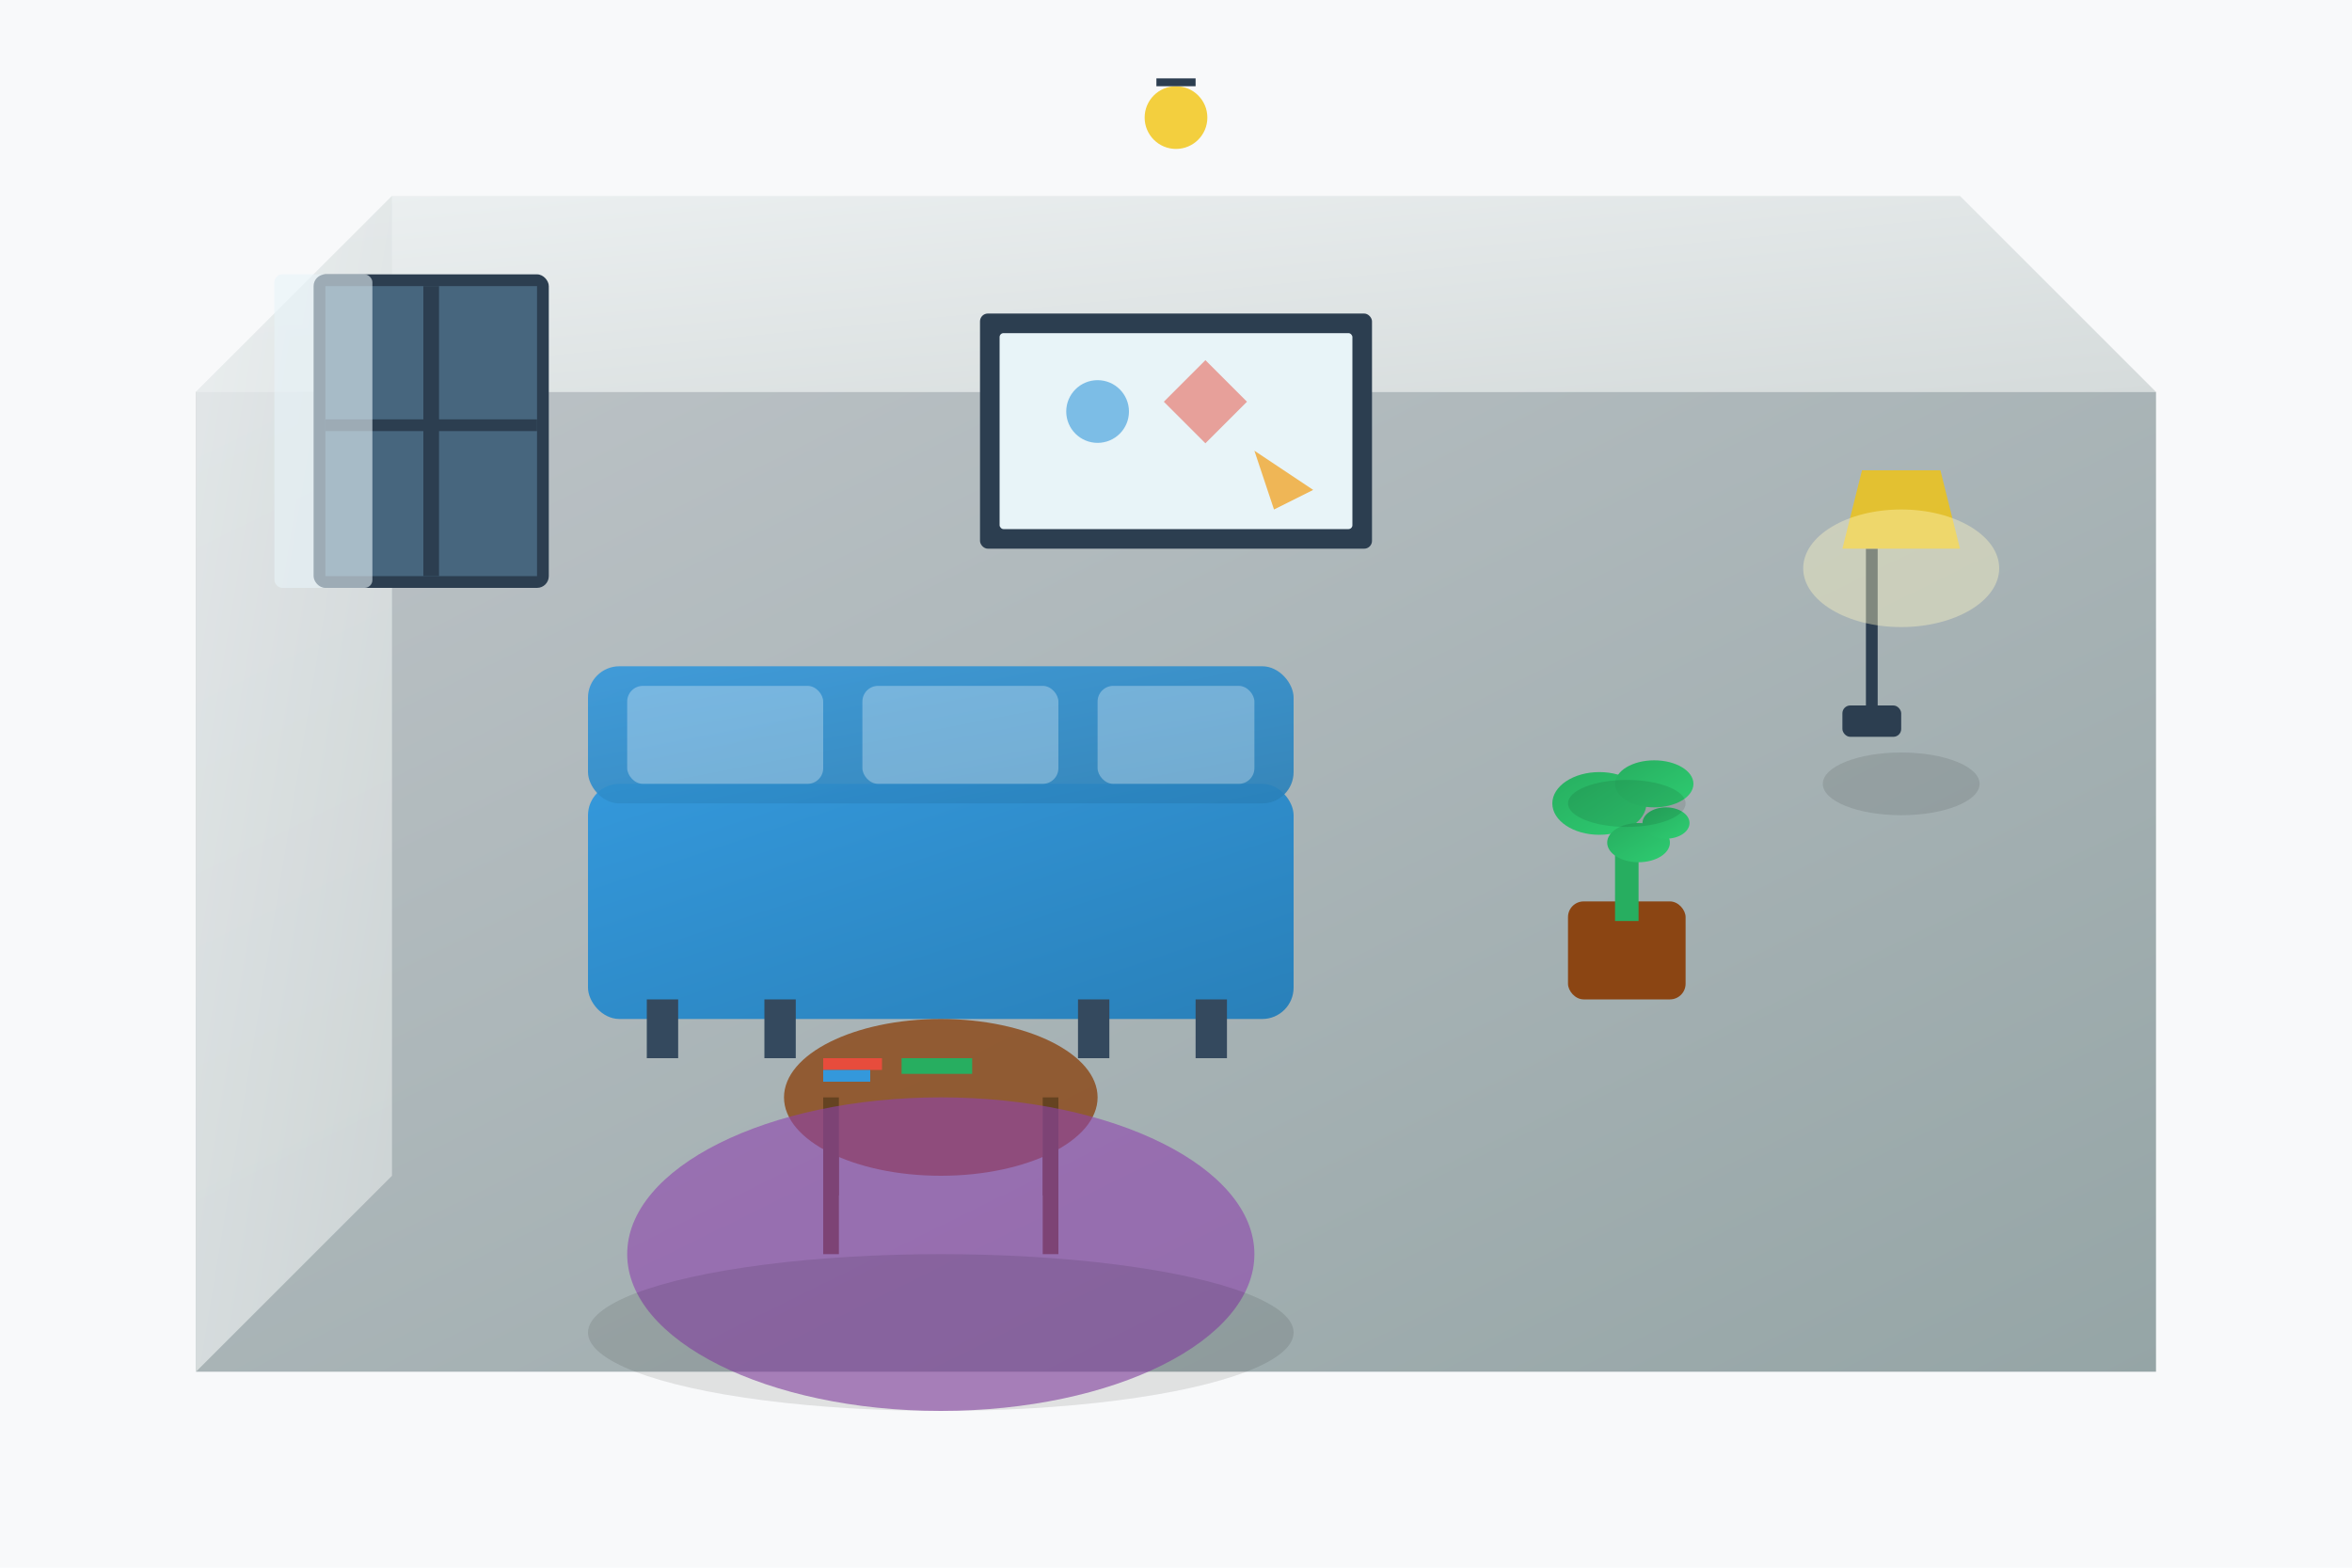<svg width="600" height="400" viewBox="0 0 600 400" xmlns="http://www.w3.org/2000/svg">
  <defs>
    <linearGradient id="wallGradient" x1="0%" y1="0%" x2="100%" y2="100%">
      <stop offset="0%" style="stop-color:#ecf0f1;stop-opacity:1" />
      <stop offset="100%" style="stop-color:#d5dbdb;stop-opacity:1" />
    </linearGradient>
    <linearGradient id="floorGradient" x1="0%" y1="0%" x2="100%" y2="100%">
      <stop offset="0%" style="stop-color:#bdc3c7;stop-opacity:1" />
      <stop offset="100%" style="stop-color:#95a5a6;stop-opacity:1" />
    </linearGradient>
    <linearGradient id="sofaGradient" x1="0%" y1="0%" x2="100%" y2="100%">
      <stop offset="0%" style="stop-color:#3498db;stop-opacity:1" />
      <stop offset="100%" style="stop-color:#2980b9;stop-opacity:1" />
    </linearGradient>
    <linearGradient id="plantGradient" x1="0%" y1="0%" x2="100%" y2="100%">
      <stop offset="0%" style="stop-color:#27ae60;stop-opacity:1" />
      <stop offset="100%" style="stop-color:#2ecc71;stop-opacity:1" />
    </linearGradient>
  </defs>
  
  <!-- Background -->
  <rect width="600" height="400" fill="#f8f9fa"/>
  
  <!-- Room perspective -->
  <!-- Back wall -->
  <polygon points="50,100 550,100 500,50 100,50" fill="url(#wallGradient)"/>
  
  <!-- Floor -->
  <polygon points="50,100 550,100 550,350 50,350" fill="url(#floorGradient)"/>
  
  <!-- Left wall -->
  <polygon points="50,100 100,50 100,300 50,350" fill="url(#wallGradient)" opacity="0.8"/>
  
  <!-- Sofa -->
  <g transform="translate(150, 200)">
    <!-- Sofa base -->
    <rect x="0" y="0" width="180" height="60" fill="url(#sofaGradient)" rx="8"/>
    <!-- Sofa back -->
    <rect x="0" y="-30" width="180" height="35" fill="url(#sofaGradient)" opacity="0.9" rx="8"/>
    <!-- Cushions -->
    <rect x="10" y="-25" width="50" height="25" fill="white" opacity="0.3" rx="4"/>
    <rect x="70" y="-25" width="50" height="25" fill="white" opacity="0.3" rx="4"/>
    <rect x="130" y="-25" width="40" height="25" fill="white" opacity="0.3" rx="4"/>
    <!-- Sofa legs -->
    <rect x="15" y="55" width="8" height="15" fill="#34495e"/>
    <rect x="45" y="55" width="8" height="15" fill="#34495e"/>
    <rect x="125" y="55" width="8" height="15" fill="#34495e"/>
    <rect x="155" y="55" width="8" height="15" fill="#34495e"/>
  </g>
  
  <!-- Coffee table -->
  <g transform="translate(200, 280)">
    <!-- Table top -->
    <ellipse cx="40" cy="0" rx="40" ry="20" fill="#8b4513" opacity="0.8"/>
    <!-- Table legs -->
    <rect x="10" y="0" width="4" height="25" fill="#654321"/>
    <rect x="66" y="0" width="4" height="25" fill="#654321"/>
    <rect x="10" y="15" width="4" height="25" fill="#654321"/>
    <rect x="66" y="15" width="4" height="25" fill="#654321"/>
  </g>
  
  <!-- Plant -->
  <g transform="translate(400, 180)">
    <!-- Pot -->
    <rect x="0" y="50" width="30" height="25" fill="#8b4513" rx="4"/>
    <!-- Plant stem -->
    <rect x="12" y="30" width="6" height="25" fill="#27ae60"/>
    <!-- Leaves -->
    <ellipse cx="8" cy="25" rx="12" ry="8" fill="url(#plantGradient)"/>
    <ellipse cx="22" cy="20" rx="10" ry="6" fill="url(#plantGradient)"/>
    <ellipse cx="18" cy="35" rx="8" ry="5" fill="url(#plantGradient)"/>
    <ellipse cx="25" cy="30" rx="6" ry="4" fill="url(#plantGradient)"/>
  </g>
  
  <!-- Wall art -->
  <g transform="translate(250, 80)">
    <!-- Frame -->
    <rect x="0" y="0" width="100" height="60" fill="#2c3e50" rx="2"/>
    <!-- Picture -->
    <rect x="5" y="5" width="90" height="50" fill="#e8f4f8" rx="1"/>
    <!-- Abstract art elements -->
    <circle cx="30" cy="25" r="8" fill="#3498db" opacity="0.6"/>
    <rect x="50" y="15" width="15" height="15" fill="#e74c3c" opacity="0.5" transform="rotate(45 57.5 22.5)"/>
    <polygon points="70,35 85,45 75,50" fill="#f39c12" opacity="0.7"/>
  </g>
  
  <!-- Lamp -->
  <g transform="translate(470, 120)">
    <!-- Lamp base -->
    <rect x="0" y="60" width="15" height="8" fill="#2c3e50" rx="2"/>
    <!-- Lamp post -->
    <rect x="6" y="20" width="3" height="45" fill="#2c3e50"/>
    <!-- Lamp shade -->
    <polygon points="0,20 30,20 25,0 5,0" fill="#f1c40f" opacity="0.8"/>
    <!-- Light glow -->
    <ellipse cx="15" cy="25" rx="25" ry="15" fill="#fff9c4" opacity="0.4"/>
  </g>
  
  <!-- Window -->
  <g transform="translate(80, 70)">
    <!-- Window frame -->
    <rect x="0" y="0" width="60" height="80" fill="#2c3e50" rx="3"/>
    <!-- Window glass -->
    <rect x="3" y="3" width="54" height="74" fill="#85c1e9" opacity="0.3"/>
    <!-- Window divider -->
    <rect x="28" y="3" width="4" height="74" fill="#2c3e50"/>
    <rect x="3" y="37" width="54" height="3" fill="#2c3e50"/>
    <!-- Curtain -->
    <rect x="-10" y="0" width="25" height="80" fill="#e8f4f8" opacity="0.6" rx="2"/>
  </g>
  
  <!-- Decorative elements -->
  <!-- Rug under coffee table -->
  <ellipse cx="240" cy="320" rx="80" ry="40" fill="#8e44ad" opacity="0.6"/>
  
  <!-- Books on coffee table -->
  <g transform="translate(210, 270)">
    <rect x="0" y="0" width="15" height="3" fill="#e74c3c"/>
    <rect x="0" y="3" width="12" height="3" fill="#3498db"/>
    <rect x="20" y="0" width="18" height="4" fill="#27ae60"/>
  </g>
  
  <!-- Ceiling light -->
  <circle cx="300" cy="30" r="8" fill="#f1c40f" opacity="0.8"/>
  <rect x="295" y="20" width="10" height="2" fill="#2c3e50"/>
  
  <!-- Shadow effects -->
  <ellipse cx="240" cy="340" rx="90" ry="20" fill="#000" opacity="0.1"/>
  <ellipse cx="485" cy="200" rx="20" ry="8" fill="#000" opacity="0.1"/>
  <ellipse cx="415" cy="205" rx="15" ry="6" fill="#000" opacity="0.1"/>
</svg>
